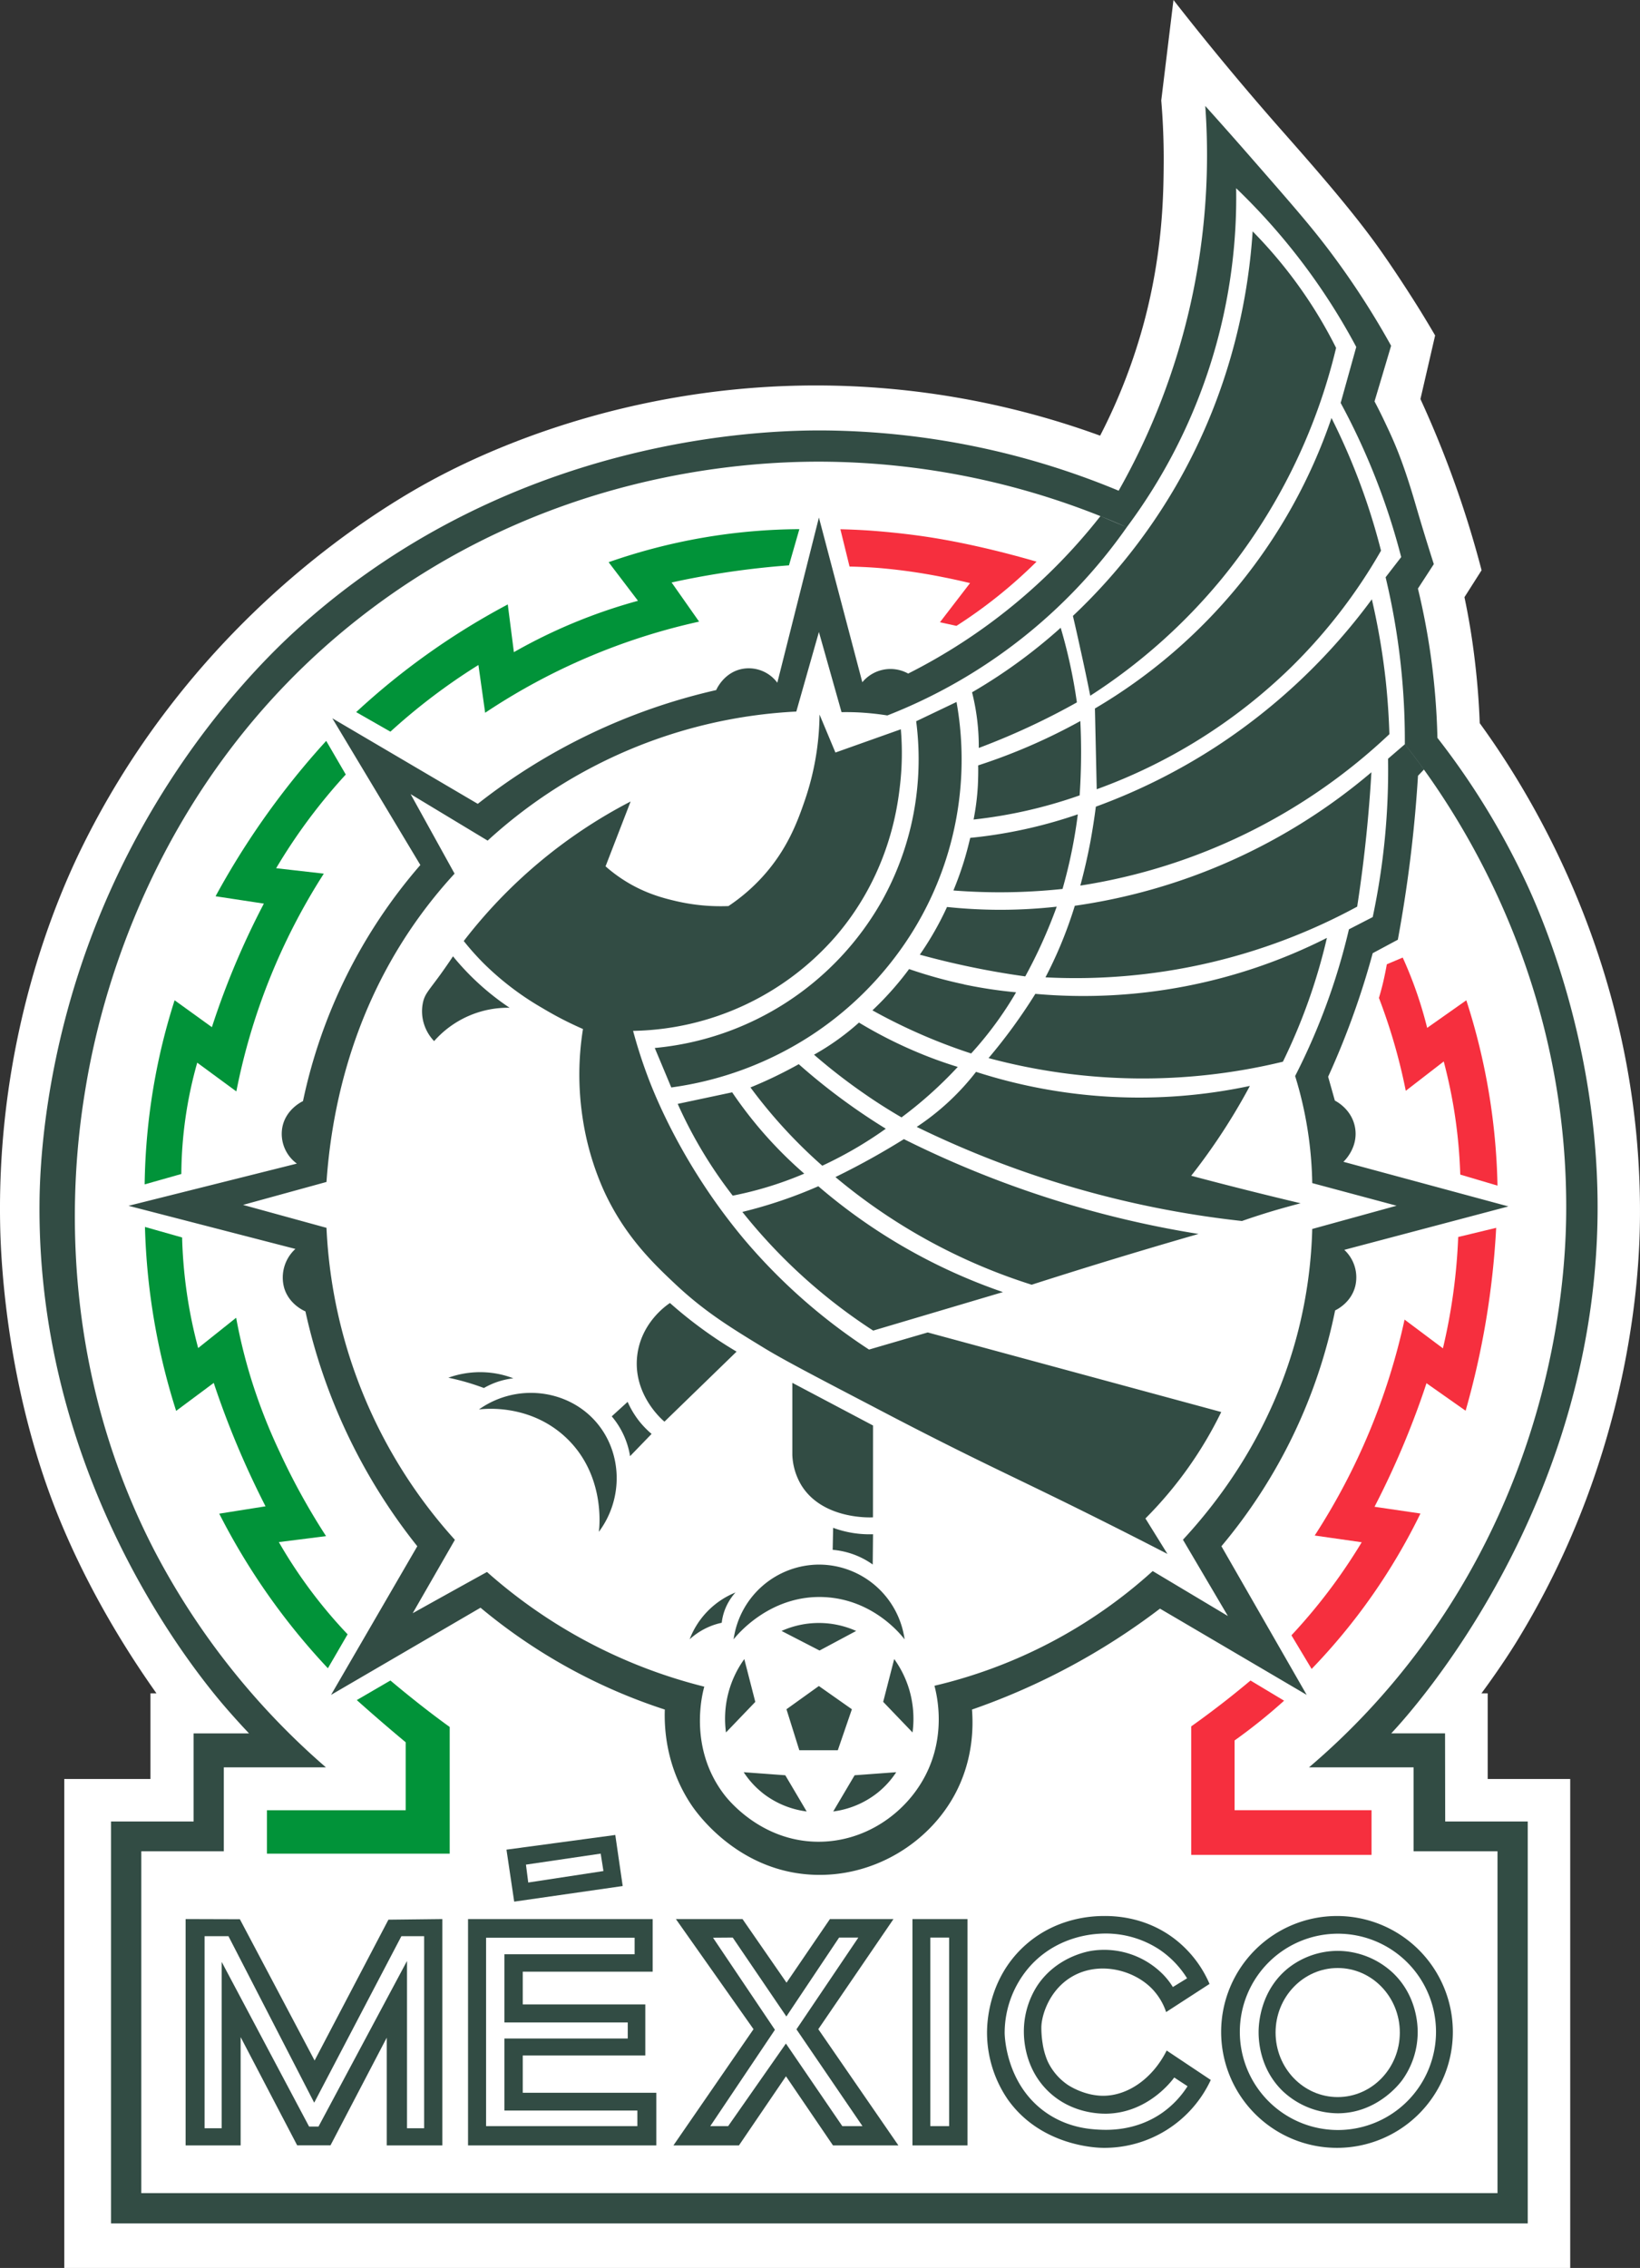 <svg id="svg1" xmlns="http://www.w3.org/2000/svg" viewBox="0 0 906.86 1253.25"><rect x="0" y="0" width="906.86" height="1253.25" fill="#333333" stroke="none"/><defs><style>.cls-1{fill:#fff;}.cls-2{fill:#324c44;}.cls-3{fill:#019339;}.cls-4{fill:#f62f3e;}</style></defs><title>Mexico 2021 Logo</title><g id="layer2"><g id="g43578"><path class="cls-1" d="M906.75,675.45c2-141.82-64.09-242.12-88.57-275.83-.39-10.69-1.23-22.23-2.7-34.48C814,352.5,812,340.75,809.73,330l9.47-14.88c-4.14-15.88-9.33-33-15.89-51-5.73-15.78-11.81-30.32-17.92-43.61q4.07-17.57,8.12-35.15c-2-3.41-4.75-8.06-8.12-13.52,0,0-10.65-17.29-22.31-33.8-17.2-24.39-43.67-53.74-58.81-71C691,51.84,671.62,29.17,648.83,0q-3.37,27.75-6.76,55.51c.74,8.75,1.46,20.8,1.35,35.15-.12,17.35-.56,48.77-10.81,87.21a313.31,313.31,0,0,1-24.34,62.88A460.05,460.05,0,0,0,453.38,213c-108.93-.5-187.66,38.12-211.53,50.7C225.38,272.41,154.57,311.05,93.28,391a459,459,0,0,0-49.69,80.62C31.31,497.35-1.68,572.9,0,675.45.19,687,1.5,763.25,32.94,839.73c12.85,31.24,30.83,64,53.52,96H83.14v47.33H35.48v270.19H868.21V983.06H822.58V935.73h-3.46c11.36-15.42,18.39-26.73,21-31.1C902.6,801.5,906.37,702,906.75,675.45Z" transform="translate(0.06)"/><path class="cls-2" d="M799.08,1006.55h45.64v222.08H61.34V1006.55H107V957.87h30.65q-6.28-6.63-12.42-13.69C110.8,927.54,20.45,820.12,21.79,664.73c.14-16.26,1.69-80.06,31.94-155.59,37.87-94.54,97.68-150,112.57-163.27,118.86-106.27,259.91-108.24,290-108a433.41,433.41,0,0,1,162.21,33.29A376.6,376.6,0,0,0,666.41,58.55c6.38,7.09,15.5,17.31,26.36,29.75,20.56,23.53,30.84,35.29,40.57,48a448.52,448.52,0,0,1,35.83,54.76q-4.56,15.38-9.17,30.76c1.44,2.7,3.47,6.65,5.75,11.49,4.2,8.93,9.32,19.28,16.9,45.3,2.16,7.41,5.57,18.86,10.14,33.12L784,325.25c2.53,10.44,4.82,21.81,6.64,34a389.67,389.67,0,0,1,4.14,48.48,417.06,417.06,0,0,1,48.38,78.56c7.51,15.92,39.62,86.64,40.19,178.41,1,166.67-102.73,281-113.64,292.65l-.47.49H799Zm-17.49-29.92H723.77a394.69,394.69,0,0,0,61.62-65.91C862.55,806.64,866,697.21,866,667.34c.19-136.26-67.85-229-89.24-256.06.07-11.3-.36-23.51-1.52-36.51A385.23,385.23,0,0,0,766.13,319q4.3-5.58,8.62-11.15a375.57,375.57,0,0,0-33.47-85.19q4.31-15.47,8.62-30.93A349.27,349.27,0,0,0,683.48,104,304.61,304.61,0,0,1,623,291.35a421.27,421.27,0,0,0-169.21-36.24C409.86,255,300,261.87,198.24,341.82,82.1,433.07,54.58,558.23,47.65,598.89c-5.18,30.4-22.58,142.1,38,258.59a408.07,408.07,0,0,0,94.52,119.15H123.7V1023H78.07v188.9H828V1023H781.6ZM608.43,285.21a315.65,315.65,0,0,1-106.3,87A20.21,20.21,0,0,0,476.77,377l-24-91-23,91.27a19.65,19.65,0,0,0-18.59-7.77c-10.67,1.56-15,11.3-15.21,11.83A332.62,332.62,0,0,0,264.13,444.2L183.7,396.92,232.38,478a289.91,289.91,0,0,0-64.9,130.48c-.8.37-9.79,4.75-11.49,14.87A20.32,20.32,0,0,0,164.1,643L71,666.32l92.28,23.83A21.4,21.4,0,0,0,157.17,712c2.72,8.59,10.4,12.12,11.66,12.67a316.73,316.73,0,0,0,61.86,129.77L183,936.58l82.65-48.17a307.16,307.16,0,0,0,101.91,56.28c-.3,8.42,0,30.83,14.71,52.73,2.63,3.93,25.3,36.54,66.93,38.54,33.23,1.6,63.85-17,78.59-44.11,10.49-19.3,10.34-38.12,9.63-47.16a374.16,374.16,0,0,0,103.94-55.77q40.57,23.82,81.13,47.66-23.58-41.07-47.15-82.14a293,293,0,0,0,62.87-130.31c1.09-.53,9-4.46,11.18-13.57a20.74,20.74,0,0,0-6.11-19.9l90.76-24L742.8,642c.55-.51,8.38-8,6.43-18.93-1.79-10-10.21-14.4-11.16-14.88L734.35,595c5.22-11.46,10.4-24.09,15.21-37.86,3.71-10.59,6.82-20.77,9.44-30.42l13.89-7.44c2.54-13.74,4.84-28.29,6.76-43.6,2.06-16.44,3.47-32.13,4.39-47l3.29-3.45c-1.15-1.59-2.32-3.18-3.51-4.79q-3.52-4.74-7.05-9.17l-9.29,8A390.17,390.17,0,0,1,759,506.77l-13.15,6.77c-2.16,9.2-4.82,18.93-8.12,29.07a356.3,356.3,0,0,1-21.63,52c.95,3.07,1.86,6.22,2.7,9.47a212.13,212.13,0,0,1,6.76,49.69l46.65,12.5-46.65,12.85a256.28,256.28,0,0,1-7.6,55.6c-14.09,56.09-44.23,94.91-63.89,116.12L678.92,893l-41.58-24.84a272.47,272.47,0,0,1-120.68,63.38c1.52,5.76,6.49,27.45-5.07,49.69-10.9,21-33.6,36.84-59.83,36.5-30.95-.4-49.12-23.15-51.21-25.85-20.3-26.32-12.07-56.67-11.16-59.84a284.89,284.89,0,0,1-120.16-63.38Q248.7,880,228.15,891.45l23.33-40.56a275.47,275.47,0,0,1-71-172.4l-46.14-12.67,46.14-12.68c2.46-35.27,11.93-89,47.16-140.62a261.69,261.69,0,0,1,23.66-29.75L227,438.83l42.59,25.69A272.92,272.92,0,0,1,440.27,393.2q6.25-22,12.5-43.95l12.51,44.29c3.86-.07,8,0,12.51.33s8.9.85,12.82,1.48A291,291,0,0,0,623,291.35ZM471,944.52l-18.26-12.84-17.91,12.84q3.56,11.33,7.1,22.65h21.29Zm2.36-43.27a50.49,50.49,0,0,0-41.24,0l21,10.82Zm-72,56.12,16.23-16.91-6.08-23.66a56.36,56.36,0,0,0-10.12,40.57Zm20.29,33.46A49.56,49.56,0,0,0,446,1001l-11.82-20-23-1.69a48.38,48.38,0,0,0,10.5,11.52ZM502.51,933a56.51,56.51,0,0,0-8.11-16.23l-6.09,23.66,16.23,16.91A57,57,0,0,0,502.51,933Zm-7,46.31-23,1.69-11.83,20A49.69,49.69,0,0,0,485,990.83a48.45,48.45,0,0,0,10.5-11.49ZM738.75,192.24c-3.34-6.67-7.2-13.64-11.67-20.79a254.06,254.06,0,0,0-34.47-43.6c-2.06,31.15-9.94,84.77-42.61,141a318,318,0,0,1-56.78,71.5q2.06,8.76,4,17.74,3,13.35,5.58,26.37A314.33,314.33,0,0,0,675.37,320,318.25,318.25,0,0,0,738.75,192.24ZM736.21,231A297.51,297.51,0,0,1,605.39,391.51l1,44.62A300.26,300.26,0,0,0,713.9,368.69a296.8,296.8,0,0,0,49.69-64.39c-2.09-8.25-4.6-16.9-7.6-25.86A361.59,361.59,0,0,0,736.21,231Zm22.31,100.17a331.88,331.88,0,0,1-85.69,81.13,328.91,328.91,0,0,1-66.93,33.46c-.78,6.13-1.78,12.57-3,19.27-1.64,8.68-3.54,16.81-5.58,24.34a320,320,0,0,0,170.9-83.67c-.28-9.24-.91-19.07-2-29.4A385.29,385.29,0,0,0,758.52,331.17Zm-.25,95.58a323.71,323.71,0,0,1-164,73.77,235.79,235.79,0,0,1-8.11,22.31c-2.63,6.23-5.38,12-8.12,17.24A326.4,326.4,0,0,0,750.41,501c2.18-14.16,4.08-29,5.58-44.62Q757.45,441.17,758.27,426.75Zm-24.59,91.52A298.48,298.48,0,0,1,572.44,549.2c-3.73,6-7.94,12.28-12.68,18.76-4.44,6.07-8.87,11.64-13.18,16.73a328.6,328.6,0,0,0,162.76,2,320.33,320.33,0,0,0,24.34-68.45Zm-42.6,81.8a293.77,293.77,0,0,1-151.43-7.77,137.1,137.1,0,0,1-32.79,30.42,545.3,545.3,0,0,0,179.83,52c6-2.09,12.32-4.14,18.93-6.08q6.92-2,13.52-3.72-15.06-3.57-30.42-7.43t-30.09-7.78c4.8-6.09,9.68-12.74,14.54-19.94A339.39,339.39,0,0,0,691.08,600.07Zm-28.39,81.8c-17.07-2.73-35.3-6.45-54.42-11.49a566.5,566.5,0,0,1-108.51-40.9c-5.24,3.26-10.76,6.55-16.56,9.8-7.32,4.11-14.44,7.81-21.3,11.16a318.22,318.22,0,0,0,108.51,59.49q19.68-6.31,39.89-12.51Q636.79,689.31,662.69,681.87Zm-161.92,7.78a311.88,311.88,0,0,1-48.33-34.14c-6.34,2.78-13.33,5.54-21,8.11-7.39,2.49-14.42,4.48-21,6.08a303,303,0,0,0,72.34,65.58L554.52,714A312.88,312.88,0,0,1,500.77,689.65ZM448.72,572a185.41,185.41,0,0,0,46.14-43.09,180.42,180.42,0,0,0,34-141l-22.31,10.65a162.1,162.1,0,0,1-3,58.31,160.11,160.11,0,0,1-15.72,40.56A161.24,161.24,0,0,1,362,579.11q4.58,10.9,9.13,21.81A188.45,188.45,0,0,0,448.72,572Zm-29.92,50.2a232.67,232.67,0,0,1-14-18.59L374.69,610a247.49,247.49,0,0,0,30.42,50.71,197.87,197.87,0,0,0,39.55-12.17A233.39,233.39,0,0,1,418.8,622.21Zm52.74-10.48a341.51,341.51,0,0,1-29.92-23.66q-6.21,3.48-13.35,6.93c-4.62,2.22-9.08,4.18-13.35,5.92a276.77,276.77,0,0,0,39.71,43.26,227.25,227.25,0,0,0,20.12-10.64c5.47-3.27,10.48-6.57,15-9.81Q480.91,618.3,471.54,611.73Zm38.53-29.07a247.17,247.17,0,0,1-35.15-17.58,137.62,137.62,0,0,1-11.33,9.13,139.14,139.14,0,0,1-13.52,8.62A319,319,0,0,0,478,604.46c7,4.87,13.88,9.18,20.45,13,4.91-3.65,10.08-7.8,15.38-12.51,5.92-5.26,11.14-10.45,15.72-15.38C523.33,587.67,516.82,585.39,510.07,582.66Zm23-38.7a255.91,255.91,0,0,1-30.43-8.45c-2.46,3.32-5.21,6.78-8.28,10.31a171.63,171.63,0,0,1-12,12.5c7.35,4.09,15.47,8.21,24.34,12.17a309.64,309.64,0,0,0,30.25,11.66,197.84,197.84,0,0,0,15.38-19.09c3.6-5.09,6.74-10,9.47-14.71A253.19,253.19,0,0,1,533.06,544Zm-17.58-27.21c-2.3,3.9-4.63,7.51-6.93,10.81,7,1.91,14.23,3.73,21.8,5.41,12.79,2.85,25,5,36.51,6.59,3.14-5.75,6.32-12,9.4-18.85s5.75-13.47,8-19.68a282.44,282.44,0,0,1-35.66,1.69c-8.93-.15-17.29-.71-25-1.52A170.4,170.4,0,0,1,515.48,516.75ZM595.93,450a263.27,263.27,0,0,1-26.54,7.6A260.79,260.79,0,0,1,536.44,463c-1,4.16-2.12,8.57-3.55,13.18-1.79,5.78-3.76,11.09-5.75,15.89a331,331,0,0,0,35.49.85c8.79-.27,17.09-.87,24.85-1.69,1.38-4.82,2.69-9.9,3.89-15.22C593.44,466.82,594.91,458.1,595.93,450Zm1.39-51.55a324.56,324.56,0,0,1-30.63,14.87c-9.06,3.82-17.73,7-25.86,9.63.09,3.5,0,7.22-.17,11.16a137.5,137.5,0,0,1-2.36,18.76,261.61,261.61,0,0,0,58.64-13.35q.19-2.85.34-5.75C597.9,421.5,597.87,409.71,597.32,398.44Zm-10.86-51.55c-6.12,5.5-13,11.2-20.61,16.9a295.71,295.71,0,0,1-28.4,18.76,122.69,122.69,0,0,1,3.72,30.76c10.13-3.8,20.9-8.31,32.11-13.69,7.87-3.77,15.25-7.63,22.14-11.49-.71-5-1.58-10.26-2.66-15.66C590.94,363.27,588.78,354.73,586.46,346.89ZM512.94,736.3l-32.45,9.46a316.53,316.53,0,0,1-69.29-61.18,324.77,324.77,0,0,1-22.31-30.09c-19.18-29.19-28.54-53.59-31.1-60.5-3.72-10-6.21-18.54-7.78-24.34A151.95,151.95,0,0,0,461.9,517.59c28.89-33.46,34-69.58,35.49-81.8a156.8,156.8,0,0,0,.68-32.79L461.9,415.85l-8.79-21A150,150,0,0,1,445,442.21c-3.92,11.38-9.62,27.4-24,42.93a101.77,101.77,0,0,1-18.25,15.55A109,109,0,0,1,374,498c-6.68-1.56-17.54-4.18-29.4-11.84a81.15,81.15,0,0,1-9.81-7.43l13.86-35.83A277.05,277.05,0,0,0,256.38,520a146.69,146.69,0,0,0,11.16,12.5A158.67,158.67,0,0,0,300,557.14a194.4,194.4,0,0,0,22.31,11.49A158.44,158.44,0,0,0,322,617a153.55,153.55,0,0,0,11.83,40.9c11.37,24.83,27,39.9,39.21,51.38,16.37,15.43,30.51,24.06,49.1,35.41,10.82,6.61,27.47,15.31,60.34,32.45,11.43,6,18.49,9.66,28.39,14.71,30.62,15.61,47.19,23.25,73.44,36.08,14.59,7.13,35.61,17.56,61.18,30.76l-12.17-19.6a219,219,0,0,0,41.92-58.82ZM250.46,528.41c-1.52,2.3-3.89,5.79-6.92,10-6.54,9-8.54,10.7-9.64,15.21a23.42,23.42,0,0,0,.64,12.69,23.89,23.89,0,0,0,5.45,9,54.41,54.41,0,0,1,41.74-18.43,142.29,142.29,0,0,1-31.27-28.39ZM453,864.58a47.9,47.9,0,0,0-47.41,41.32c1.65-2.11,20.21-25.06,50.7-23.32,26.44,1.5,41.61,20.41,43.86,23.32A47.9,47.9,0,0,0,453,864.58ZM406.63,880a45.41,45.41,0,0,0-25.35,25.86A38.81,38.81,0,0,1,394.46,898a39.79,39.79,0,0,1,4.57-1.27,29.77,29.77,0,0,1,1.52-6.59A30.38,30.38,0,0,1,406.63,880Zm76.06-32.19a58.17,58.17,0,0,1-22.06-3.55l-.25,12.16a45,45,0,0,1,15.21,4.06,44.39,44.39,0,0,1,6.93,4.06Q482.61,856.21,482.69,847.85Zm0-60.09-44.62-23.58V804a35.19,35.19,0,0,0,5,16.75c11.74,19,38.24,17.81,39.58,17.72Zm-153-1.77c-15.72-18.29-44.11-21.83-64.9-7.1,3.74-.44,27.49-2.84,47,14.53C334.9,814,331.42,844,331.08,846.49,344.87,828,344,802.63,329.73,786Zm-46-24.34a50.27,50.27,0,0,0-12.17-3,52,52,0,0,0-23.66,2.7A133.92,133.92,0,0,1,261.79,765c2,.65,3.9,1.33,5.75,2a42.28,42.28,0,0,1,7.43-3.38A43,43,0,0,1,283.76,761.65Zm76.56,30.76a50.45,50.45,0,0,1-6.76-6.93A49.73,49.73,0,0,1,347,774.66l-8.79,8a45.18,45.18,0,0,1,10.14,22Zm7.1-6.76,39.89-38.71c-4.22-2.5-8.58-5.25-13-8.28a239.73,239.73,0,0,1-23.84-18.59c-2.08,1.39-15.87,10.9-18.08,28.9C349.71,770.66,366.3,784.73,367.42,785.65Z" transform="translate(0.06)"/><path class="cls-2" d="M244.55,1185.54H213.79V1126l-31.1,59.5H164.27L133,1125.69q0,29.93,0,59.85H102.58V1060.46l30,.09,41.32,78.08,40.82-77.83,29.83-.34ZM225,1069.93h-3.11l-48.21,92-47.41-92H113.06v106.14h9.46v-91.94l48.34,91h5.2L225,1083.62v92.45h9.47V1069.93Z" transform="translate(0.06)"/><path class="cls-2" d="M362.86,1156.46v29.08H258.75V1060.46H360.83v29.08H289v18.08h67.77v28.23H289v20.61Zm-84,9.81v-39.81h68.2v-8.87h-68.2v-37.67h72v-9.15H268.72v104.12h83.66v-8.62Z" transform="translate(0.06)"/><path class="cls-2" d="M344.27,1042.21l-60,8.62L280,1022.1l60.17-8.11Q342.24,1028.09,344.27,1042.21ZM332.1,1024.3l-41.33,6.08c.43,3.3.85,6.59,1.27,9.89l41.58-6.34C333.11,1030.72,332.61,1027.51,332.1,1024.3Z" transform="translate(0.06)"/><path class="cls-2" d="M496.72,1185.54H460.55l-26-38.2-26,38.2H372.32l44.29-64.23-42.93-60.85h36.84l24.34,35.16,24-35.16H494l-41.57,60.85Zm-56.37-64.15,34.23-50.7H463.93l-29.16,43.61q-14.82-21.81-29.66-43.61l-10.9.08,34.23,50.88q-17.88,26.61-35.75,53.24h9.89l31.94-45.64q15.6,22.82,31.18,45.64h11.16Z" transform="translate(0.06)"/><path class="cls-2" d="M534.92,1185.54H504.49V1060.46h30.43Zm-10.15-114.85H514.38v104.2h10.39Z" transform="translate(0.06)"/><path class="cls-2" d="M669.45,1149.37a64.88,64.88,0,0,1-59.32,37.52c-3.26,0-34.45-.74-52.9-26.71a65.42,65.42,0,0,1-11.5-36.84c0-5.09.54-29.34,20.28-47.66,17.69-16.42,38.73-16.87,44.12-16.91s22.5.12,38.7,12.17a62.46,62.46,0,0,1,19.94,25.36l-24,15.55a34.23,34.23,0,0,0-8.11-13.19c-10.62-10.6-30.19-15.17-45-5.74-11.45,7.31-15.65,20.25-15.88,27a53.66,53.66,0,0,0,.67,9.12,40.09,40.09,0,0,0,2.71,9.81,32.25,32.25,0,0,0,11.15,13.18s8.7,6.06,19.61,6.08c14,0,27.58-9.88,35.15-25Zm-12.84,3.46q-3.69-2.4-7.36-4.82c-1.54,2.12-14.89,19.75-37.77,20-3.85,0-19.56-.25-32.2-12.67-12-11.86-13.21-26.79-13.18-33a46.69,46.69,0,0,1,7.6-25.35c10.59-15.62,27.46-18.62,29.92-19a45.76,45.76,0,0,1,39.8,13.44,40,40,0,0,1,5.07,6.59l7.86-4.82a52.77,52.77,0,0,0-15.46-16,54.18,54.18,0,0,0-33.21-8.62c-5.68.33-23.91,2.25-38,17.75a55.64,55.64,0,0,0-14.2,37c0,1.62.64,28.32,22.56,43.86,12.13,8.59,24.56,9.38,29.67,9.64s20.52.8,35-9.38A52.27,52.27,0,0,0,656.61,1152.83Z" transform="translate(0.06)"/><path class="cls-2" d="M803.31,1122.83a64.06,64.06,0,1,1-64.06-64.06A64.06,64.06,0,0,1,803.31,1122.83Zm-63.53-54.28A54.24,54.24,0,1,0,794,1122.79,54.23,54.23,0,0,0,739.78,1068.55Z" transform="translate(0.06)"/><path class="cls-2" d="M783.87,1122.92a45.28,45.28,0,0,1-8.62,26.62c-1.37,1.86-13.77,18.11-35.36,18.25a44.92,44.92,0,0,1-30.81-12.42c-12.26-12-13.19-27.08-13.18-32.45,0-3.17.36-22.39,16.23-35.24a44.36,44.36,0,0,1,27.76-9.64,45.12,45.12,0,0,1,30.29,12.17C783.39,1102.79,783.88,1119,783.87,1122.92Z" transform="translate(0.06)"/><ellipse class="cls-1" cx="739.7" cy="1123.17" rx="34.35" ry="35.66"/><path class="cls-3" d="M248.61,954.32v70H147.54v-24h76.73V962.77q-3.72-3.09-7.44-6.25-10.07-8.55-19.6-17.07l18.59-10.82q7.74,6.52,16.22,13.19T248.61,954.32ZM146.77,832.38l-25.6,4.06a368.86,368.86,0,0,0,60.08,85.43q5.46-9.37,10.9-18.76a267.88,267.88,0,0,1-26.87-33.21c-4.16-6.07-7.86-12-11.15-17.75l26.11-3.29a371.83,371.83,0,0,1-25.61-46.4,309.1,309.1,0,0,1-16-41.07,295,295,0,0,1-8.11-33.21l-21,16.74a261.81,261.81,0,0,1-8.88-61.1L80.1,678A366.21,366.21,0,0,0,97.34,779.65l20.79-15.47c3.5,10.52,7.6,21.63,12.42,33.21C135.82,810.05,141.31,821.72,146.77,832.38ZM109,587.23l21.63,15.88A345.78,345.78,0,0,1,179,482.77l-26.36-3A313.85,313.85,0,0,1,171.2,452c6.76-9,13.51-17,19.94-24l-10.82-18.59c-8.3,9.09-16.84,19.21-25.35,30.43a437,437,0,0,0-35.83,55.43l26.71,4.06c-4.79,9.13-9.58,19.05-14.2,29.74-5.86,13.56-10.63,26.49-14.54,38.54q-10.31-7.44-20.62-14.87c-2.43,7.58-4.71,15.58-6.76,24a349.78,349.78,0,0,0-9.8,77.74l20.28-5.74A229.93,229.93,0,0,1,109,587.23ZM268.21,393.87a348.23,348.23,0,0,1,118.31-50.36l-15.21-21.64c12.73-2.78,26.5-5.24,41.24-7.1q12.24-1.53,23.66-2.36,2.88-10,5.75-20a324.45,324.45,0,0,0-105.47,18.26L352.72,332a296.2,296.2,0,0,0-68.62,28.38q-1.69-13.19-3.38-26.37a397,397,0,0,0-83.83,59.5l18.93,10.81a334.57,334.57,0,0,1,29.07-23.66c6.71-4.87,13.27-9.24,19.6-13.18Z" transform="translate(0.06)"/><path class="cls-4" d="M758.35,1000.3V1025H658.63V954q9.11-6.48,18.6-13.86,7.39-5.79,14.19-11.5L710,939.79c-4.17,3.76-8.67,7.61-13.52,11.49s-9.37,7.28-13.86,10.48v38.54Zm27-163.95L760,832.63c6.33-12.24,12.65-25.77,18.59-40.56q5.77-14.36,10.14-27.72l21.64,15.21a455,455,0,0,0,16.9-101.07l-21,5.07c-.37,9.42-1.19,19.73-2.7,30.76-1.53,11.2-3.54,21.48-5.75,30.76L776.61,729.2a359.32,359.32,0,0,1-49.69,119.32l26,3.72c-4.06,6.72-8.66,13.75-13.86,21a310.88,310.88,0,0,1-25,30.42l11.16,18.59a334.65,334.65,0,0,0,60.16-85.86ZM767.14,564.58a314,314,0,0,1,10.14,38.19l21-16.22c2,7.65,3.89,16,5.41,25a278.35,278.35,0,0,1,3.72,37.52L828,655.17a354.48,354.48,0,0,0-17.24-102.42L789.11,568a224.68,224.68,0,0,0-7.77-25c-1.85-4.9-3.78-9.53-5.75-13.86l-8.79,3.72c-.54,3.12-1.21,6.39-2,9.81-.73,3.09-1.53,6-2.36,8.78Q764.86,557.75,767.14,564.58Zm-194-254.2c-8.87-2.59-34.65-9.88-61.52-13.86-15.86-2.35-30.7-3.33-31.44-3.38-6.25-.4-11.57-.59-15.54-.68l5.07,20.62c3.86.07,8.93.25,14.87.68a312.14,312.14,0,0,1,36.76,5.16c4.12.81,9.18,1.89,15,3.29L519.7,343.85l9.13,2a266.72,266.72,0,0,0,22.65-16.22A269.22,269.22,0,0,0,573.11,310.38Z" transform="translate(0.06)"/></g></g></svg>